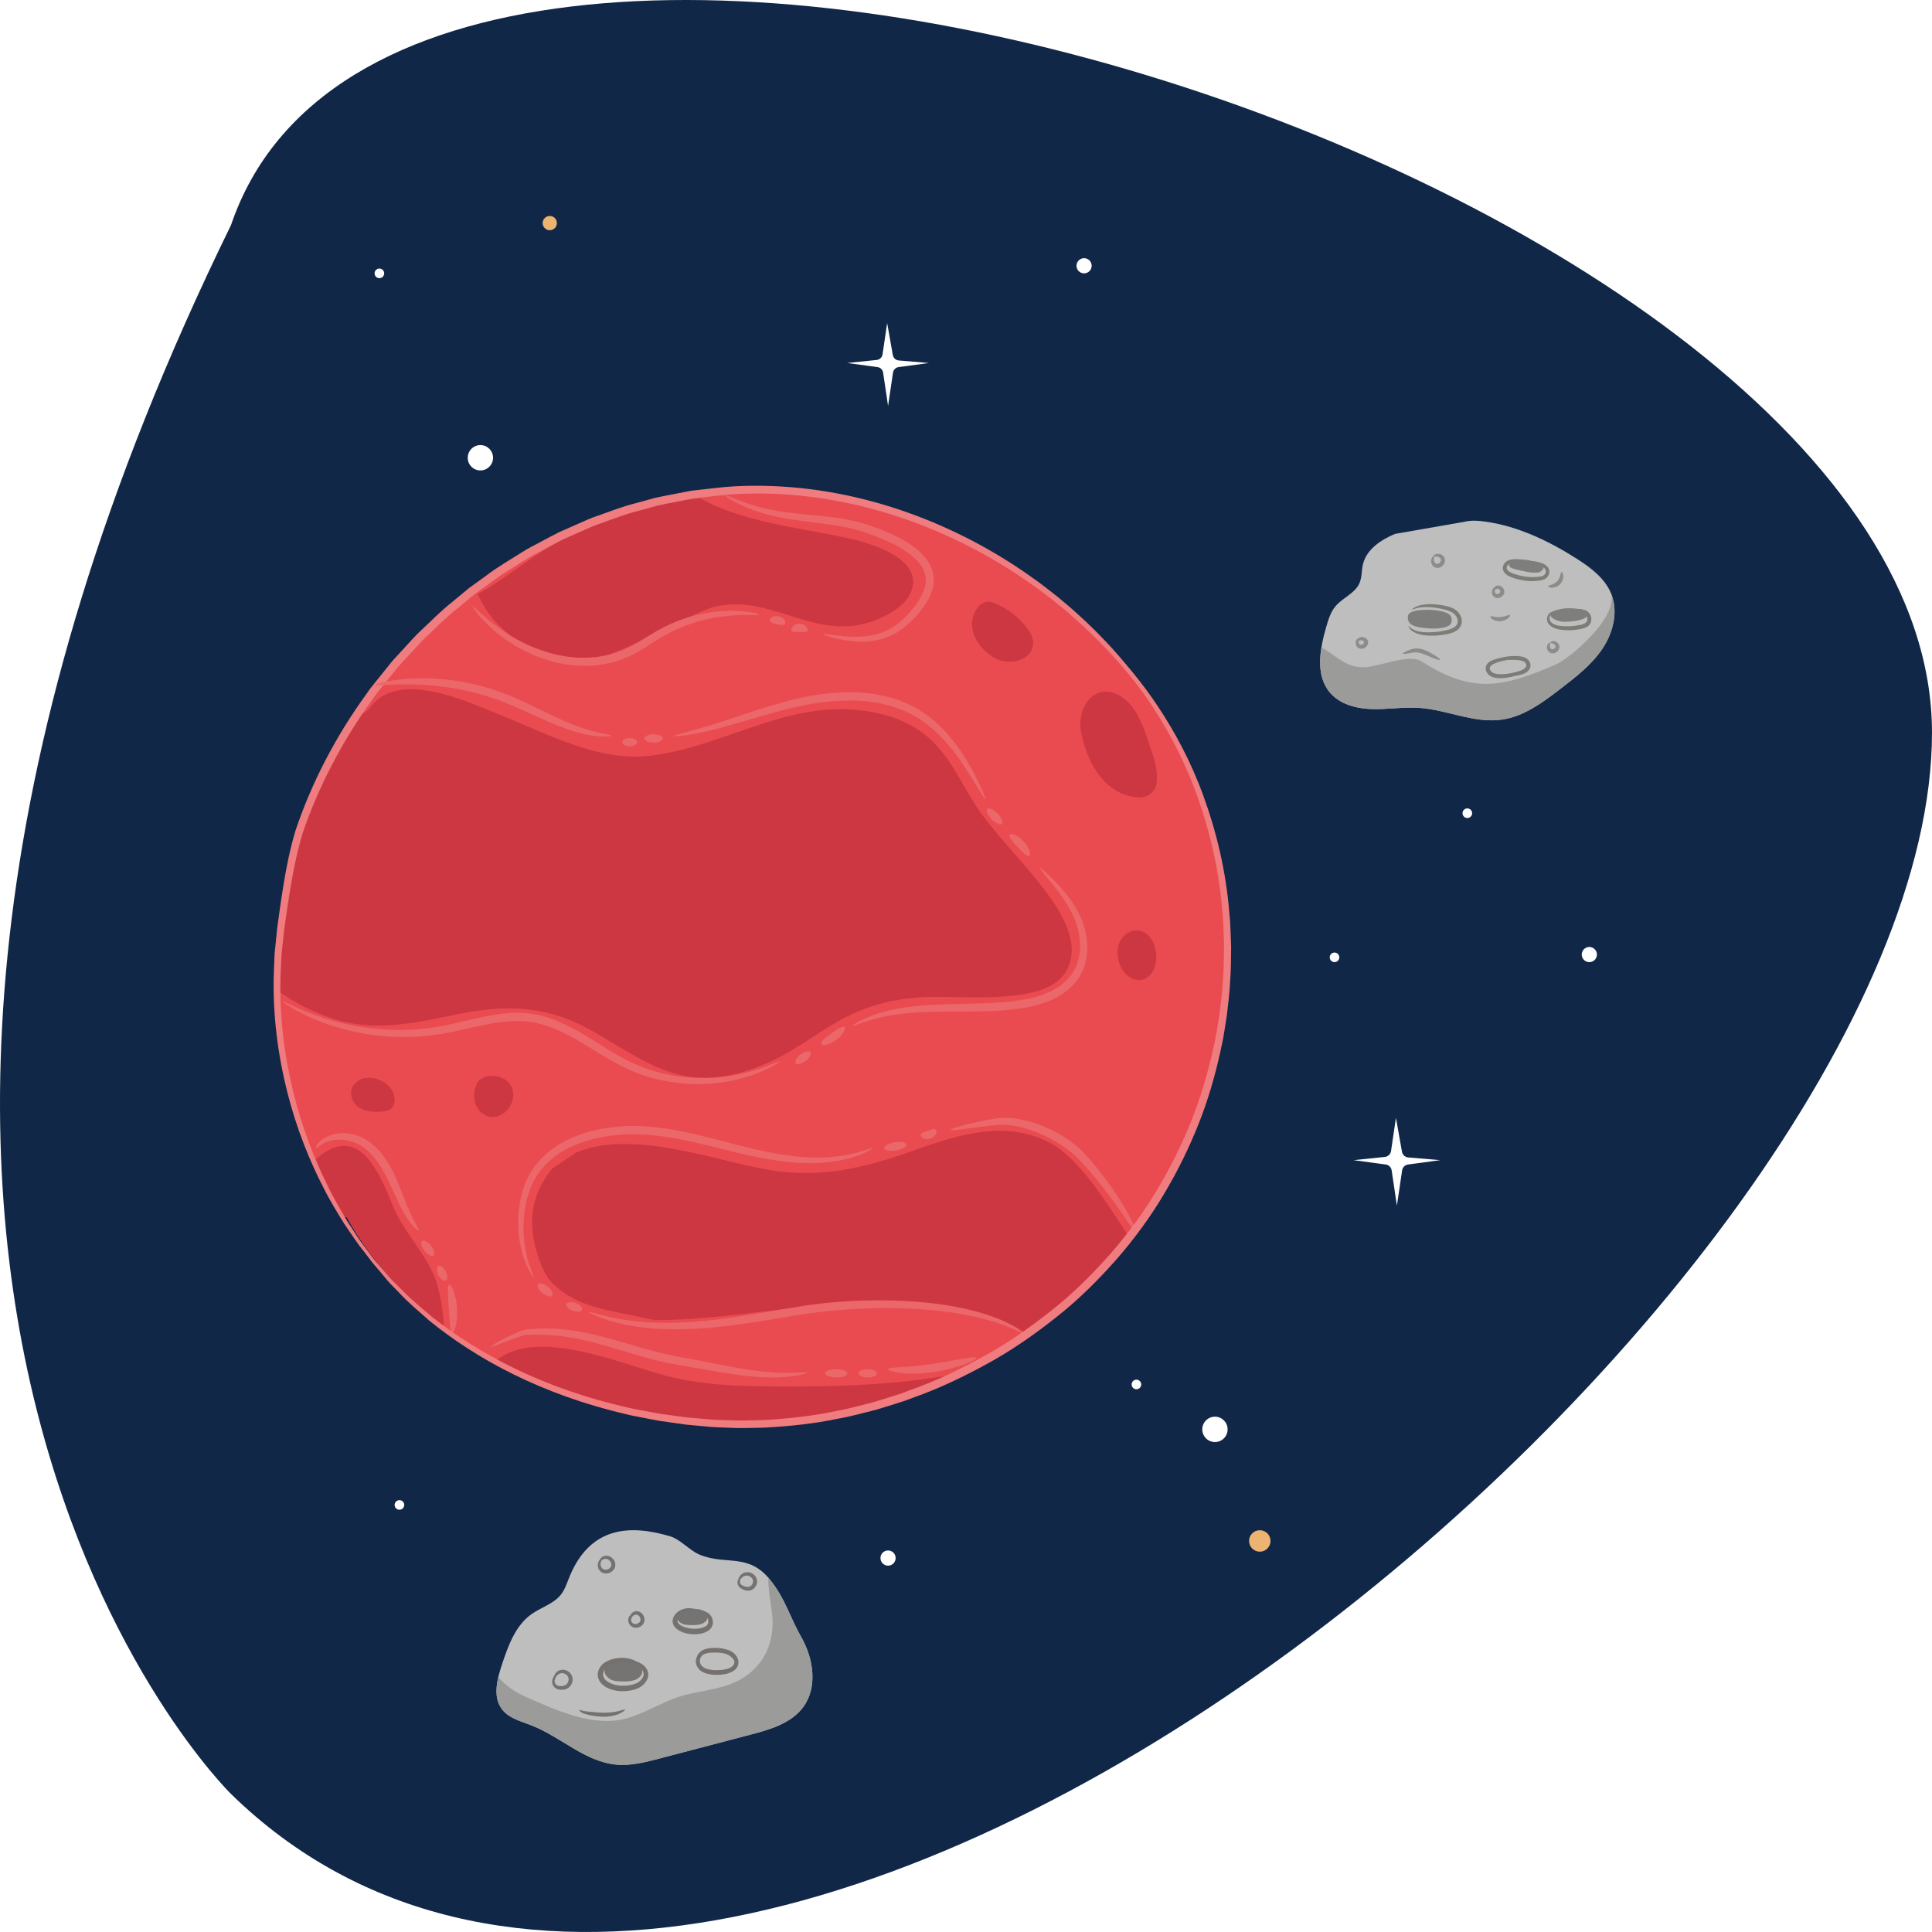 <?xml version="1.0" encoding="UTF-8" standalone="no"?>
<!DOCTYPE svg PUBLIC "-//W3C//DTD SVG 1.1//EN" "http://www.w3.org/Graphics/SVG/1.1/DTD/svg11.dtd">
<svg xmlns:xl="http://www.w3.org/1999/xlink" xmlns="http://www.w3.org/2000/svg" xmlns:dc="http://purl.org/dc/elements/1.1/" version="1.1" viewBox="843 1002 127.559 127.559" width="127.559" height="127.559">
  <defs/>
  <g id="Canvas_1" stroke="none" fill="none" stroke-dasharray="none" stroke-opacity="1" fill-opacity="1">
    <title>Canvas 1</title>
    <rect fill="white" x="843" y="1002" width="127.559" height="127.559"/>
    <g id="Canvas_1_Layer_1">
      <title>Layer 1</title>
      <g id="Group_836">
        <g id="Graphic_929">
          <path d="M 858.252 1016.861 C 823.936 1086.933 858.252 1120.446 858.252 1120.446 C 892.568 1153.959 970.559 1086.933 970.559 1050.374 C 970.559 1013.814 869.95 982.423 858.252 1016.861 Z" fill="#112748"/>
        </g>
        <g id="Graphic_928">
          <path d="M 924.052 1096.373 C 924.052 1096.835 923.678 1097.21 923.216 1097.21 C 922.754 1097.21 922.38 1096.835 922.38 1096.373 C 922.38 1095.911 922.754 1095.536 923.216 1095.536 C 923.678 1095.536 924.052 1095.911 924.052 1096.373 Z" fill="white"/>
        </g>
        <g id="Graphic_927">
          <path d="M 875.554 1032.224 C 875.554 1032.686 875.18 1033.06 874.718 1033.06 C 874.256 1033.06 873.882 1032.686 873.882 1032.224 C 873.882 1031.762 874.256 1031.387 874.718 1031.387 C 875.18 1031.387 875.554 1031.762 875.554 1032.224 Z" fill="white"/>
        </g>
        <g id="Graphic_926">
          <path d="M 902.134 1104.87 C 902.134 1105.146 901.91 1105.371 901.633 1105.371 C 901.357 1105.371 901.132 1105.146 901.132 1104.87 C 901.132 1104.593 901.357 1104.368 901.633 1104.368 C 901.91 1104.368 902.134 1104.593 902.134 1104.87 Z" fill="white"/>
        </g>
        <g id="Graphic_925">
          <path d="M 915.077 1019.547 C 915.077 1019.824 914.852 1020.048 914.575 1020.048 C 914.299 1020.048 914.075 1019.824 914.075 1019.547 C 914.075 1019.271 914.299 1019.046 914.575 1019.046 C 914.852 1019.046 915.077 1019.271 915.077 1019.547 Z" fill="white"/>
        </g>
        <g id="Graphic_924">
          <path d="M 879.769 1016.729 C 879.769 1016.989 879.558 1017.2 879.298 1017.2 C 879.038 1017.2 878.828 1016.989 878.828 1016.729 C 878.828 1016.469 879.038 1016.259 879.298 1016.259 C 879.558 1016.259 879.769 1016.469 879.769 1016.729 Z" fill="#edb471"/>
        </g>
        <g id="Graphic_923">
          <path d="M 926.886 1103.74 C 926.886 1104.131 926.569 1104.449 926.178 1104.449 C 925.786 1104.449 925.469 1104.131 925.469 1103.74 C 925.469 1103.349 925.786 1103.032 926.178 1103.032 C 926.569 1103.032 926.886 1103.349 926.886 1103.74 Z" fill="#edb471"/>
        </g>
        <g id="Graphic_922">
          <path d="M 869.689 1101.363 C 869.689 1101.538 869.548 1101.68 869.372 1101.68 C 869.197 1101.68 869.055 1101.538 869.055 1101.363 C 869.055 1101.188 869.197 1101.046 869.372 1101.046 C 869.548 1101.046 869.689 1101.188 869.689 1101.363 Z" fill="white"/>
        </g>
        <g id="Graphic_921">
          <path d="M 918.349 1093.408 C 918.349 1093.583 918.207 1093.725 918.032 1093.725 C 917.857 1093.725 917.715 1093.583 917.715 1093.408 C 917.715 1093.233 917.857 1093.091 918.032 1093.091 C 918.207 1093.091 918.349 1093.233 918.349 1093.408 Z" fill="white"/>
        </g>
        <g id="Graphic_920">
          <path d="M 931.428 1065.208 C 931.428 1065.383 931.286 1065.525 931.111 1065.525 C 930.936 1065.525 930.794 1065.383 930.794 1065.208 C 930.794 1065.033 930.936 1064.891 931.111 1064.891 C 931.286 1064.891 931.428 1065.033 931.428 1065.208 Z" fill="white"/>
        </g>
        <g id="Graphic_919">
          <path d="M 940.197 1055.692 C 940.197 1055.867 940.054 1056.009 939.88 1056.009 C 939.704 1056.009 939.562 1055.867 939.562 1055.692 C 939.562 1055.516 939.704 1055.374 939.88 1055.374 C 940.054 1055.374 940.197 1055.516 940.197 1055.692 Z" fill="white"/>
        </g>
        <g id="Graphic_918">
          <path d="M 868.366 1020.048 C 868.366 1020.223 868.224 1020.366 868.049 1020.366 C 867.874 1020.366 867.732 1020.223 867.732 1020.048 C 867.732 1019.874 867.874 1019.731 868.049 1019.731 C 868.224 1019.731 868.366 1019.874 868.366 1020.048 Z" fill="white"/>
        </g>
        <g id="Graphic_917">
          <path d="M 898.938 1025.967 L 900.888 1025.766 C 901.083 1025.745 901.24 1025.595 901.269 1025.4 L 901.574 1023.331 L 901.949 1025.445 C 901.983 1025.637 902.142 1025.782 902.337 1025.799 L 904.329 1025.967 L 902.327 1026.238 C 902.138 1026.264 901.988 1026.412 901.96 1026.602 L 901.634 1028.801 L 901.307 1026.602 C 901.279 1026.412 901.129 1026.264 900.939 1026.238 Z" fill="white"/>
        </g>
        <g id="Graphic_916">
          <path d="M 932.371 1078.598 L 934.438 1078.385 C 934.646 1078.363 934.812 1078.204 934.842 1077.997 L 935.166 1075.803 L 935.564 1078.045 C 935.6 1078.248 935.768 1078.402 935.974 1078.419 L 938.087 1078.598 L 935.965 1078.886 C 935.763 1078.913 935.605 1079.07 935.575 1079.271 L 935.229 1081.602 L 934.883 1079.271 C 934.853 1079.07 934.694 1078.913 934.493 1078.886 Z" fill="white"/>
        </g>
        <g id="Group_873">
          <g id="Graphic_915">
            <path d="M 923.941 1067.424 C 923.373 1074.04 920.625 1080.384 916.205 1085.287 C 909.777 1092.418 899.842 1096.461 890.276 1095.835 C 881.672 1095.272 873.937 1091.945 869.058 1086.706 C 867.811 1085.368 866.738 1083.893 865.871 1082.326 L 865.744 1082.399 C 862.287 1076.777 860.736 1069.876 861.622 1063.371 C 861.94 1061.048 862.335 1058.16 863.192 1055.918 C 865.391 1050.167 869.216 1045.083 874.26 1041.218 C 879.337 1037.326 885.184 1035.033 891.164 1034.589 C 898.846 1034.019 907.01 1036.868 913.318 1042.154 L 913.266 1042.222 C 914.382 1043.102 915.431 1044.062 916.386 1045.081 C 916.46 1045.154 916.53 1045.229 916.599 1045.307 C 917.579 1046.394 918.482 1047.547 919.282 1048.732 C 919.285 1048.736 919.289 1048.741 919.292 1048.746 L 919.435 1048.958 C 919.435 1048.961 919.438 1048.961 919.438 1048.961 C 922.907 1054.298 924.505 1060.853 923.941 1067.424 Z" fill="#e94b50"/>
          </g>
          <g id="Graphic_914">
            <path d="M 879.454 1079.155 C 878.678 1080.134 877.746 1081.717 878.292 1084.108 C 878.485 1084.955 878.872 1086.159 879.549 1086.798 C 881.192 1088.35 883.191 1088.486 885.313 1088.969 C 885.615 1089.038 885.919 1089.101 886.223 1089.162 C 891.024 1089.152 895.824 1088.034 900.631 1088.007 C 903.611 1087.99 907.972 1088.138 910.701 1090.09 C 912.719 1088.704 914.575 1087.095 916.205 1085.287 C 916.672 1084.77 917.115 1084.233 917.544 1083.684 C 916.222 1081.637 914.277 1078.444 912.262 1077.42 C 909.147 1075.836 905.874 1077.061 902.818 1078.135 C 899.852 1079.177 897.045 1079.772 893.916 1079.265 C 890.212 1078.665 884.865 1076.526 881.048 1078.09 Z" fill="#cd3742"/>
          </g>
          <g id="Graphic_913">
            <path d="M 871.887 1086.887 C 871.354 1084.948 869.638 1083.419 868.883 1081.494 C 867.802 1078.736 866.414 1076.224 863.782 1078.601 C 864.345 1079.915 864.999 1081.187 865.744 1082.399 L 865.871 1082.326 C 866.738 1083.893 867.811 1085.368 869.058 1086.706 C 870.034 1087.754 871.127 1088.724 872.316 1089.612 C 872.253 1088.691 872.131 1087.777 871.887 1086.887 Z" fill="#cd3742"/>
          </g>
          <g id="Graphic_912">
            <path d="M 895.62 1093.539 C 892.705 1093.544 889.778 1093.567 886.942 1092.826 C 884.014 1092.061 878.497 1089.615 875.783 1091.814 C 875.782 1091.816 875.781 1091.818 875.78 1091.819 C 879.967 1094.08 884.954 1095.486 890.276 1095.835 C 895.673 1096.188 901.185 1095.049 906.121 1092.714 C 902.668 1093.37 899.127 1093.533 895.62 1093.539 Z" fill="#cd3742"/>
          </g>
          <g id="Graphic_911">
            <path d="M 882.026 1045.472 C 883.707 1045.472 888.568 1042.443 890.177 1042.065 C 894.257 1041.112 897.17 1044.869 901.483 1042.637 C 902.146 1042.294 902.801 1041.841 903.109 1041.162 C 904.161 1038.851 900.292 1037.805 898.806 1037.492 C 895.81 1036.859 891.95 1036.443 889.211 1034.888 C 880.427 1035.892 877.556 1039.682 874.524 1041.218 C 875.249 1042.76 877.015 1045.472 882.026 1045.472 Z" fill="#cd3742"/>
          </g>
          <g id="Graphic_910">
            <path d="M 914.366 1050.248 C 914.578 1051.593 915.577 1054.525 918.216 1054.654 C 918.718 1054.679 919.257 1054.297 919.351 1053.804 C 919.483 1053.105 919.274 1052.29 919.042 1051.617 C 918.628 1050.411 918.191 1048.723 917.036 1047.995 C 915.38 1046.951 914.099 1048.566 914.366 1050.248 Z" fill="#cd3742"/>
          </g>
          <g id="Graphic_909">
            <path d="M 908.491 1041.764 C 908.142 1041.657 907.777 1041.812 907.559 1042.105 C 907.558 1042.107 907.557 1042.108 907.556 1042.11 C 906.617 1043.363 907.558 1044.926 908.845 1045.526 C 909.764 1045.955 911.306 1045.543 911.21 1044.344 C 911.141 1043.483 909.703 1042.138 908.491 1041.764 Z" fill="#cd3742"/>
          </g>
          <g id="Graphic_908">
            <path d="M 865.067 1069.286 C 867.867 1070.161 870.518 1069.512 873.304 1068.945 C 876.196 1068.357 878.866 1068.382 881.541 1069.77 C 883.461 1070.767 885.258 1072.144 887.326 1072.814 C 889.659 1073.569 892.02 1072.991 894.179 1071.941 C 895.829 1071.139 897.263 1069.965 898.894 1069.132 C 900.771 1068.174 902.773 1067.809 904.864 1067.815 C 906.5 1067.82 908.141 1067.924 909.772 1067.75 C 911.065 1067.612 912.834 1067.296 913.477 1065.972 C 914.32 1064.237 913.093 1062.288 912.098 1060.934 C 910.799 1059.167 909.222 1057.632 907.907 1055.877 C 906.723 1054.299 906.029 1052.4 904.619 1050.994 C 903.284 1049.664 901.52 1049.081 899.695 1048.884 C 894.766 1048.353 890.721 1051.315 885.97 1051.891 C 882.518 1052.31 879.211 1050.474 876.091 1049.228 C 873.91 1048.356 869.334 1046.154 867.46 1048.689 C 867.256 1048.965 866.995 1049.119 866.722 1049.178 C 865.289 1051.286 864.1 1053.544 863.192 1055.918 C 862.335 1058.161 861.94 1061.048 861.622 1063.371 C 861.439 1064.717 861.362 1066.081 861.382 1067.447 C 862.522 1068.232 863.741 1068.871 865.067 1069.286 Z" fill="#cd3742"/>
          </g>
          <g id="Graphic_907">
            <path d="M 917.119 1063.887 C 916.804 1064.278 916.666 1064.896 916.926 1065.661 C 917.137 1066.282 917.75 1066.813 918.383 1066.69 C 919.227 1066.525 919.505 1065.376 919.256 1064.536 C 918.865 1063.222 917.696 1063.172 917.119 1063.887 Z" fill="#cd3742"/>
          </g>
          <g id="Graphic_906">
            <path d="M 874.553 1073.421 C 875.173 1072.738 876.473 1072.985 876.811 1073.849 C 877.149 1074.713 876.374 1075.805 875.463 1075.746 C 874.553 1075.687 873.918 1074.504 874.553 1073.421 Z" fill="#cd3742"/>
          </g>
          <g id="Graphic_905">
            <path d="M 866.49 1073.506 C 866.016 1073.845 866.13 1074.66 866.58 1075.033 C 867.029 1075.406 867.66 1075.44 868.237 1075.387 C 868.427 1075.37 868.625 1075.342 868.78 1075.229 C 869.095 1075.002 869.112 1074.517 868.964 1074.154 C 868.542 1073.119 866.952 1072.872 866.49 1073.506 Z" fill="#cd3742"/>
          </g>
          <g id="Graphic_904">
            <path d="M 921.489 1052.536 C 921.48 1052.54 921.429 1052.458 921.338 1052.295 C 921.247 1052.132 921.116 1051.888 920.947 1051.567 C 920.768 1051.251 920.546 1050.86 920.277 1050.402 C 919.997 1049.952 919.68 1049.428 919.287 1048.862 C 918.511 1047.725 917.486 1046.382 916.151 1044.955 C 915.474 1044.251 914.738 1043.509 913.9 1042.784 C 913.491 1042.411 913.043 1042.059 912.593 1041.686 C 912.129 1041.331 911.658 1040.959 911.153 1040.61 C 909.155 1039.183 906.799 1037.845 904.12 1036.776 C 901.443 1035.71 898.43 1034.92 895.201 1034.668 C 893.588 1034.548 891.923 1034.538 890.242 1034.743 C 889.822 1034.791 889.399 1034.84 888.974 1034.89 C 888.76 1034.907 888.551 1034.953 888.34 1034.995 C 888.129 1035.036 887.917 1035.078 887.705 1035.12 C 887.282 1035.205 886.854 1035.281 886.429 1035.376 C 886.009 1035.492 885.586 1035.609 885.162 1035.727 C 884.305 1035.934 883.48 1036.268 882.635 1036.564 C 882.209 1036.702 881.802 1036.894 881.389 1037.077 C 880.977 1037.26 880.562 1037.443 880.147 1037.627 C 879.741 1037.832 879.341 1038.052 878.936 1038.265 C 878.535 1038.486 878.116 1038.679 877.732 1038.936 C 876.955 1039.432 876.145 1039.889 875.404 1040.461 C 875.026 1040.734 874.649 1041.007 874.273 1041.279 C 873.916 1041.576 873.56 1041.872 873.206 1042.167 C 872.478 1042.735 871.839 1043.395 871.174 1044.016 C 870.835 1044.32 870.541 1044.666 870.233 1044.996 C 869.927 1045.328 869.622 1045.659 869.319 1045.989 C 869.038 1046.337 868.758 1046.685 868.479 1047.031 L 868.062 1047.549 L 867.854 1047.807 L 867.664 1048.077 C 865.587 1050.919 864.006 1053.987 862.975 1057.034 C 862.513 1058.578 862.242 1060.142 862.01 1061.665 C 861.954 1062.047 861.899 1062.426 861.845 1062.802 C 861.818 1062.99 861.792 1063.178 861.766 1063.365 C 861.746 1063.551 861.726 1063.737 861.706 1063.922 C 861.666 1064.291 861.626 1064.658 861.587 1065.022 C 861.57 1065.388 861.553 1065.75 861.536 1066.11 C 861.408 1068.99 861.777 1071.678 862.354 1074.058 C 862.936 1076.442 863.755 1078.521 864.623 1080.266 C 865.043 1081.148 865.516 1081.924 865.937 1082.647 C 866.399 1083.343 866.8 1083.997 867.225 1084.538 C 867.43 1084.814 867.624 1085.075 867.806 1085.32 C 868.001 1085.554 868.184 1085.773 868.354 1085.977 C 868.523 1086.181 868.679 1086.369 868.822 1086.542 C 868.971 1086.709 869.112 1086.854 869.235 1086.988 C 869.482 1087.254 869.668 1087.459 869.792 1087.599 C 869.915 1087.739 869.975 1087.814 869.969 1087.821 C 869.962 1087.827 869.889 1087.766 869.753 1087.639 C 869.616 1087.512 869.416 1087.319 869.155 1087.065 C 869.026 1086.936 868.877 1086.796 868.721 1086.634 C 868.572 1086.466 868.408 1086.282 868.231 1086.083 C 868.054 1085.883 867.863 1085.668 867.66 1085.438 C 867.471 1085.196 867.269 1084.939 867.056 1084.666 C 866.614 1084.13 866.197 1083.481 865.717 1082.786 C 865.279 1082.065 864.788 1081.289 864.35 1080.404 C 863.447 1078.654 862.593 1076.56 861.979 1074.151 C 861.371 1071.746 860.974 1069.022 861.084 1066.094 C 861.098 1065.729 861.113 1065.36 861.128 1064.988 C 861.166 1064.618 861.204 1064.245 861.242 1063.868 C 861.261 1063.68 861.28 1063.491 861.3 1063.302 C 861.325 1063.114 861.35 1062.926 861.375 1062.737 C 861.428 1062.359 861.481 1061.978 861.535 1061.594 C 861.761 1060.061 862.026 1058.477 862.493 1056.89 C 863.539 1053.754 865.127 1050.659 867.233 1047.761 L 867.426 1047.486 L 867.636 1047.223 L 868.058 1046.696 C 868.341 1046.344 868.625 1045.991 868.91 1045.637 C 869.218 1045.301 869.527 1044.965 869.837 1044.627 C 870.149 1044.291 870.448 1043.94 870.792 1043.63 C 871.466 1042.999 872.115 1042.329 872.854 1041.75 C 873.214 1041.45 873.576 1041.15 873.938 1040.848 C 874.32 1040.572 874.703 1040.294 875.088 1040.016 C 875.841 1039.436 876.664 1038.97 877.455 1038.467 C 877.845 1038.206 878.271 1038.01 878.679 1037.786 C 879.091 1037.569 879.498 1037.346 879.911 1037.138 C 880.334 1036.951 880.755 1036.765 881.175 1036.579 C 881.595 1036.395 882.009 1036.2 882.443 1036.06 C 883.303 1035.76 884.143 1035.422 885.016 1035.213 C 885.448 1035.094 885.878 1034.976 886.306 1034.858 C 886.739 1034.763 887.175 1034.686 887.606 1034.6 C 887.822 1034.558 888.037 1034.517 888.252 1034.475 C 888.467 1034.434 888.68 1034.388 888.898 1034.37 C 889.331 1034.321 889.761 1034.272 890.189 1034.224 C 891.903 1034.022 893.601 1034.038 895.241 1034.167 C 898.526 1034.437 901.582 1035.257 904.288 1036.356 C 906.998 1037.458 909.372 1038.832 911.378 1040.296 C 911.885 1040.655 912.358 1041.036 912.823 1041.4 C 913.273 1041.782 913.723 1042.142 914.131 1042.525 C 914.969 1043.267 915.702 1044.027 916.375 1044.748 C 917.702 1046.208 918.711 1047.581 919.464 1048.744 C 919.847 1049.323 920.151 1049.859 920.418 1050.321 C 920.673 1050.789 920.88 1051.191 921.045 1051.516 C 921.199 1051.847 921.314 1052.1 921.389 1052.271 C 921.463 1052.442 921.497 1052.532 921.489 1052.536 Z" fill="#ef7c7f"/>
          </g>
          <g id="Graphic_903">
            <path d="M 900.645 1077.799 C 900.658 1077.824 900.292 1078.07 899.545 1078.331 C 898.802 1078.591 897.66 1078.826 896.245 1078.792 C 894.832 1078.772 893.165 1078.481 891.377 1078.033 C 889.586 1077.605 887.639 1077.041 885.557 1076.912 C 883.492 1076.79 881.458 1077.168 879.965 1078.125 C 879.591 1078.361 879.267 1078.644 878.976 1078.939 C 878.703 1079.25 878.449 1079.568 878.275 1079.918 C 878.082 1080.256 877.949 1080.615 877.848 1080.968 C 877.743 1081.321 877.676 1081.67 877.632 1082.006 C 877.455 1083.358 877.651 1084.474 877.857 1085.207 C 878.074 1085.942 878.286 1086.321 878.244 1086.344 C 878.222 1086.359 877.943 1086.014 877.655 1085.273 C 877.38 1084.537 877.113 1083.388 877.248 1081.962 C 877.282 1081.607 877.341 1081.236 877.442 1080.857 C 877.539 1080.477 877.671 1080.085 877.874 1079.707 C 878.058 1079.319 878.327 1078.962 878.623 1078.614 C 878.936 1078.283 879.287 1077.967 879.688 1077.704 C 880.487 1077.175 881.432 1076.804 882.436 1076.591 C 882.938 1076.482 883.457 1076.407 883.984 1076.373 C 884.512 1076.336 885.05 1076.332 885.59 1076.367 C 887.757 1076.502 889.724 1077.094 891.5 1077.545 C 893.273 1078.018 894.884 1078.337 896.259 1078.406 C 897.632 1078.487 898.741 1078.318 899.485 1078.128 C 900.23 1077.935 900.625 1077.756 900.645 1077.799 Z" fill="#ec676a"/>
          </g>
          <g id="Graphic_902">
            <path d="M 902.848 1077.564 C 902.874 1077.714 902.566 1077.889 902.162 1077.956 C 901.759 1078.023 901.411 1077.958 901.386 1077.809 C 901.361 1077.66 901.669 1077.485 902.072 1077.417 C 902.476 1077.35 902.823 1077.416 902.848 1077.564 Z" fill="#ec676a"/>
          </g>
          <g id="Graphic_901">
            <path d="M 904.768 1076.571 C 904.833 1076.606 904.864 1076.704 904.813 1076.834 C 904.764 1076.963 904.624 1077.107 904.428 1077.173 C 904.232 1077.239 904.033 1077.208 903.917 1077.135 C 903.798 1077.062 903.763 1076.964 903.794 1076.898 C 903.826 1076.829 903.904 1076.791 903.985 1076.755 C 904.067 1076.719 904.155 1076.687 904.254 1076.655 C 904.352 1076.621 904.443 1076.593 904.529 1076.572 C 904.615 1076.552 904.701 1076.535 904.768 1076.571 Z" fill="#ec676a"/>
          </g>
          <g id="Graphic_900">
            <path d="M 918.032 1083.44 C 917.96 1083.474 917.532 1082.718 916.711 1081.582 C 916.3 1081.015 915.798 1080.348 915.206 1079.64 C 914.91 1079.287 914.591 1078.922 914.247 1078.563 C 913.912 1078.212 913.52 1077.895 913.084 1077.609 C 912.214 1077.038 911.283 1076.639 910.412 1076.425 C 909.977 1076.318 909.555 1076.261 909.163 1076.26 C 909.066 1076.264 908.971 1076.268 908.877 1076.272 C 908.779 1076.281 908.683 1076.29 908.588 1076.299 C 908.399 1076.321 908.217 1076.342 908.043 1076.362 C 906.653 1076.541 905.788 1076.678 905.771 1076.601 C 905.756 1076.531 906.591 1076.26 907.982 1075.981 C 908.157 1075.947 908.34 1075.913 908.532 1075.882 C 908.629 1075.867 908.727 1075.852 908.828 1075.837 C 908.933 1075.827 909.041 1075.818 909.15 1075.807 C 909.588 1075.787 910.052 1075.834 910.524 1075.934 C 911.469 1076.138 912.456 1076.545 913.385 1077.153 C 913.848 1077.456 914.276 1077.807 914.635 1078.195 C 914.987 1078.573 915.305 1078.954 915.597 1079.323 C 916.179 1080.064 916.656 1080.764 917.032 1081.368 C 917.784 1082.577 918.097 1083.411 918.032 1083.44 Z" fill="#ec676a"/>
          </g>
          <g id="Graphic_899">
            <path d="M 879.446 1087.561 C 879.388 1087.611 879.294 1087.605 879.19 1087.573 C 879.085 1087.539 878.965 1087.481 878.832 1087.382 C 878.697 1087.284 878.582 1087.152 878.532 1087.033 C 878.48 1086.914 878.488 1086.815 878.545 1086.766 C 878.602 1086.717 878.696 1086.723 878.8 1086.755 C 878.905 1086.789 879.025 1086.847 879.158 1086.945 C 879.292 1087.043 879.407 1087.176 879.458 1087.295 C 879.51 1087.414 879.502 1087.513 879.446 1087.561 Z" fill="#ec676a"/>
          </g>
          <g id="Graphic_898">
            <path d="M 881.403 1088.529 C 881.346 1088.582 881.265 1088.594 881.176 1088.6 C 881.087 1088.603 880.973 1088.592 880.829 1088.545 C 880.685 1088.498 880.54 1088.413 880.458 1088.305 C 880.375 1088.198 880.373 1088.092 880.428 1088.042 C 880.484 1087.99 880.566 1087.978 880.654 1087.973 C 880.743 1087.969 880.857 1087.98 881.001 1088.027 C 881.145 1088.074 881.29 1088.159 881.372 1088.267 C 881.456 1088.374 881.457 1088.48 881.403 1088.529 Z" fill="#ec676a"/>
          </g>
          <g id="Graphic_897">
            <path d="M 910.701 1090.089 C 910.691 1090.105 910.591 1090.07 910.414 1089.988 C 910.234 1089.91 909.987 1089.767 909.639 1089.642 C 908.964 1089.351 907.944 1089.028 906.649 1088.792 C 905.356 1088.549 903.788 1088.396 902.045 1088.372 C 900.303 1088.343 898.381 1088.441 896.392 1088.716 C 894.406 1089.021 892.495 1089.386 890.74 1089.574 C 888.986 1089.779 887.381 1089.813 886.042 1089.707 C 884.703 1089.592 883.637 1089.341 882.93 1089.093 C 882.57 1088.988 882.308 1088.854 882.127 1088.779 C 881.947 1088.698 881.857 1088.647 881.864 1088.629 C 881.87 1088.611 881.974 1088.628 882.164 1088.676 C 882.356 1088.717 882.625 1088.816 882.988 1088.888 C 883.702 1089.07 884.755 1089.258 886.067 1089.322 C 887.381 1089.377 888.95 1089.304 890.68 1089.074 C 892.416 1088.861 894.297 1088.486 896.316 1088.175 C 898.34 1087.896 900.288 1087.812 902.057 1087.87 C 903.826 1087.921 905.416 1088.116 906.726 1088.413 C 908.037 1088.703 909.065 1089.092 909.728 1089.449 C 910.069 1089.607 910.306 1089.784 910.47 1089.894 C 910.632 1090.007 910.711 1090.074 910.701 1090.089 Z" fill="#ec676a"/>
          </g>
          <g id="Graphic_896">
            <path d="M 894.491 1072.074 C 894.5 1072.091 894.401 1072.161 894.203 1072.28 C 894.007 1072.405 893.701 1072.556 893.299 1072.738 C 892.891 1072.903 892.385 1073.099 891.774 1073.245 C 891.166 1073.399 890.457 1073.525 889.664 1073.562 C 888.089 1073.643 886.146 1073.412 884.241 1072.485 C 883.291 1072.028 882.38 1071.424 881.425 1070.856 C 880.473 1070.291 879.458 1069.75 878.34 1069.527 C 877.225 1069.298 876.086 1069.444 875.005 1069.662 C 873.919 1069.88 872.868 1070.173 871.826 1070.312 C 869.75 1070.613 867.843 1070.444 866.307 1070.099 C 864.766 1069.755 863.584 1069.249 862.805 1068.848 C 862.027 1068.438 861.637 1068.147 861.653 1068.122 C 861.676 1068.082 862.101 1068.311 862.895 1068.656 C 863.691 1068.993 864.871 1069.433 866.385 1069.721 C 867.894 1070.01 869.747 1070.133 871.751 1069.815 C 872.752 1069.668 873.788 1069.369 874.898 1069.138 C 875.453 1069.024 876.028 1068.925 876.624 1068.884 C 877.219 1068.846 877.837 1068.868 878.447 1068.992 C 879.671 1069.237 880.736 1069.818 881.7 1070.397 C 882.667 1070.982 883.558 1071.585 884.463 1072.034 C 886.267 1072.942 888.125 1073.207 889.65 1073.176 C 890.417 1073.165 891.108 1073.069 891.706 1072.947 C 892.308 1072.833 892.811 1072.672 893.222 1072.539 C 893.628 1072.392 893.944 1072.274 894.154 1072.182 C 894.366 1072.095 894.482 1072.058 894.491 1072.074 Z" fill="#ec676a"/>
          </g>
          <g id="Graphic_895">
            <path d="M 896.511 1071.469 C 896.602 1071.591 896.456 1071.852 896.187 1072.053 C 895.917 1072.255 895.626 1072.321 895.535 1072.199 C 895.445 1072.079 895.591 1071.818 895.86 1071.616 C 896.129 1071.415 896.421 1071.349 896.511 1071.469 Z" fill="#ec676a"/>
          </g>
          <g id="Graphic_894">
            <path d="M 898.76 1069.816 C 898.872 1069.914 898.657 1070.338 898.202 1070.667 C 897.748 1070.999 897.279 1071.072 897.22 1070.935 C 897.159 1070.795 897.48 1070.52 897.881 1070.226 C 898.284 1069.935 898.646 1069.714 898.76 1069.816 Z" fill="#ec676a"/>
          </g>
          <g id="Graphic_893">
            <path d="M 911.642 1059.286 C 911.668 1059.261 911.926 1059.472 912.359 1059.89 C 912.784 1060.312 913.412 1060.932 913.988 1061.871 C 914.27 1062.34 914.534 1062.901 914.674 1063.544 C 914.815 1064.184 914.851 1064.914 914.641 1065.648 C 914.438 1066.384 913.934 1067.077 913.262 1067.545 C 912.591 1068.021 911.793 1068.306 910.974 1068.482 C 909.322 1068.8 907.754 1068.777 906.341 1068.788 C 904.929 1068.786 903.667 1068.809 902.618 1068.928 C 901.567 1069.039 900.738 1069.255 900.179 1069.445 C 899.893 1069.525 899.685 1069.624 899.533 1069.67 C 899.384 1069.72 899.301 1069.739 899.292 1069.723 C 899.283 1069.706 899.35 1069.654 899.485 1069.571 C 899.623 1069.492 899.821 1069.36 900.102 1069.247 C 900.65 1068.99 901.494 1068.709 902.565 1068.546 C 903.635 1068.374 904.923 1068.311 906.335 1068.285 C 907.743 1068.248 909.304 1068.248 910.86 1067.948 C 911.631 1067.783 912.363 1067.519 912.954 1067.108 C 913.547 1066.7 913.971 1066.13 914.159 1065.504 C 914.352 1064.877 914.341 1064.224 914.23 1063.636 C 914.121 1063.044 913.9 1062.521 913.653 1062.063 C 913.15 1061.149 912.576 1060.496 912.202 1060.034 C 911.821 1059.575 911.614 1059.313 911.642 1059.286 Z" fill="#ec676a"/>
          </g>
          <g id="Graphic_892">
            <path d="M 909.659 1057.109 C 909.743 1056.991 910.187 1057.134 910.583 1057.556 C 910.969 1057.984 911.082 1058.43 910.96 1058.508 C 910.83 1058.593 910.51 1058.286 910.182 1057.926 C 909.851 1057.57 909.567 1057.235 909.659 1057.109 Z" fill="#ec676a"/>
          </g>
          <g id="Graphic_891">
            <path d="M 908.184 1055.411 C 908.292 1055.305 908.596 1055.44 908.862 1055.711 C 909.129 1055.982 909.258 1056.288 909.15 1056.394 C 909.043 1056.499 908.74 1056.365 908.473 1056.094 C 908.206 1055.822 908.077 1055.516 908.184 1055.411 Z" fill="#ec676a"/>
          </g>
          <g id="Graphic_890">
            <path d="M 883.354 1050.572 C 883.353 1050.604 883.124 1050.642 882.706 1050.624 C 882.289 1050.61 881.684 1050.523 880.97 1050.308 C 880.253 1050.097 879.432 1049.762 878.548 1049.358 C 877.662 1048.959 876.711 1048.496 875.673 1048.14 C 874.636 1047.778 873.611 1047.544 872.668 1047.395 C 871.725 1047.253 870.864 1047.198 870.139 1047.189 C 868.689 1047.173 867.789 1047.302 867.775 1047.216 C 867.762 1047.154 868.647 1046.887 870.131 1046.803 C 870.872 1046.763 871.761 1046.778 872.738 1046.897 C 873.713 1047.023 874.778 1047.249 875.852 1047.624 C 876.931 1047.995 877.894 1048.482 878.763 1048.903 C 879.631 1049.33 880.414 1049.692 881.091 1049.942 C 882.444 1050.455 883.359 1050.477 883.354 1050.572 Z" fill="#ec676a"/>
          </g>
          <g id="Graphic_889">
            <path d="M 885.058 1050.999 C 885.058 1051.15 884.839 1051.272 884.57 1051.272 C 884.301 1051.272 884.083 1051.15 884.083 1050.999 C 884.083 1050.848 884.301 1050.726 884.57 1050.726 C 884.839 1050.726 885.058 1050.848 885.058 1050.999 Z" fill="#ec676a"/>
          </g>
          <g id="Graphic_888">
            <path d="M 886.764 1050.755 C 886.764 1050.906 886.49 1051.028 886.154 1051.028 C 885.818 1051.028 885.545 1050.906 885.545 1050.755 C 885.545 1050.605 885.818 1050.482 886.154 1050.482 C 886.49 1050.482 886.764 1050.605 886.764 1050.755 Z" fill="#ec676a"/>
          </g>
          <g id="Graphic_887">
            <path d="M 908.052 1054.749 C 908.018 1054.766 907.836 1054.483 907.524 1053.966 C 907.206 1053.453 906.769 1052.696 906.132 1051.839 C 905.497 1050.989 904.649 1050.019 903.456 1049.317 C 902.266 1048.615 900.74 1048.253 899.131 1048.25 C 897.515 1048.246 895.986 1048.546 894.617 1048.908 C 893.246 1049.27 892.018 1049.662 890.972 1049.946 C 888.881 1050.54 887.526 1050.656 887.519 1050.586 C 887.507 1050.506 888.817 1050.259 890.861 1049.576 C 891.887 1049.247 893.1 1048.817 894.485 1048.422 C 895.866 1048.029 897.446 1047.7 899.134 1047.704 C 900.816 1047.706 902.45 1048.104 903.714 1048.885 C 904.982 1049.666 905.835 1050.715 906.447 1051.615 C 907.06 1052.526 907.449 1053.318 907.711 1053.866 C 907.967 1054.417 908.085 1054.732 908.052 1054.749 Z" fill="#ec676a"/>
          </g>
          <g id="Graphic_886">
            <path d="M 893.122 1042.577 C 893.114 1042.676 891.951 1042.468 890.135 1042.79 C 889.234 1042.952 888.176 1043.265 887.111 1043.831 C 886.578 1044.107 886.051 1044.47 885.469 1044.827 C 884.893 1045.187 884.228 1045.516 883.512 1045.706 L 883.245 1045.782 C 883.155 1045.805 883.064 1045.816 882.975 1045.834 C 882.794 1045.863 882.616 1045.902 882.437 1045.921 C 882.078 1045.949 881.724 1045.981 881.376 1045.959 C 881.027 1045.964 880.69 1045.904 880.359 1045.87 C 880.194 1045.841 880.034 1045.805 879.874 1045.773 C 879.714 1045.743 879.557 1045.707 879.406 1045.659 C 878.182 1045.317 877.165 1044.774 876.388 1044.228 C 875.609 1043.68 875.062 1043.134 874.711 1042.74 C 874.371 1042.334 874.211 1042.09 874.238 1042.068 C 874.311 1041.999 875.045 1042.919 876.601 1043.906 C 877.377 1044.392 878.369 1044.875 879.534 1045.172 C 879.678 1045.216 879.827 1045.246 879.978 1045.271 C 880.129 1045.298 880.281 1045.33 880.436 1045.354 C 880.747 1045.38 881.064 1045.434 881.389 1045.425 C 881.713 1045.442 882.041 1045.408 882.374 1045.382 C 882.539 1045.364 882.703 1045.325 882.87 1045.298 C 882.953 1045.282 883.037 1045.272 883.12 1045.251 L 883.365 1045.18 C 884.697 1044.849 885.735 1043.947 886.881 1043.384 C 888.014 1042.813 889.133 1042.527 890.076 1042.408 C 891.022 1042.288 891.796 1042.322 892.32 1042.388 C 892.846 1042.457 893.127 1042.544 893.122 1042.577 Z" fill="#ec676a"/>
          </g>
          <g id="Graphic_885">
            <path d="M 894.811 1043.195 C 894.699 1043.3 894.493 1043.265 894.29 1043.224 C 894.09 1043.172 893.889 1043.112 893.835 1042.969 C 893.813 1042.898 893.854 1042.811 893.961 1042.747 C 894.065 1042.683 894.236 1042.651 894.413 1042.692 C 894.59 1042.733 894.729 1042.837 894.795 1042.94 C 894.863 1043.045 894.861 1043.141 894.811 1043.195 Z" fill="#ec676a"/>
          </g>
          <g id="Graphic_884">
            <path d="M 896.258 1043.694 C 896.192 1043.733 896.106 1043.723 896.029 1043.725 C 895.964 1043.725 895.877 1043.726 895.781 1043.726 C 895.685 1043.726 895.598 1043.726 895.534 1043.726 C 895.456 1043.724 895.371 1043.734 895.304 1043.695 C 895.242 1043.66 895.214 1043.553 895.294 1043.423 C 895.37 1043.295 895.562 1043.179 895.781 1043.18 C 896 1043.178 896.191 1043.294 896.268 1043.423 C 896.348 1043.552 896.321 1043.659 896.258 1043.694 Z" fill="#ec676a"/>
          </g>
          <g id="Graphic_883">
            <path d="M 890.871 1034.698 C 890.881 1034.681 890.966 1034.704 891.118 1034.763 C 891.272 1034.817 891.484 1034.927 891.774 1035.027 C 892.342 1035.255 893.183 1035.534 894.258 1035.717 C 895.331 1035.92 896.635 1035.981 898.1 1036.169 C 898.832 1036.268 899.605 1036.417 900.379 1036.68 C 901.138 1036.941 901.922 1037.241 902.678 1037.675 C 903.055 1037.894 903.415 1038.142 903.736 1038.44 C 904.054 1038.738 904.34 1039.093 904.502 1039.514 C 904.54 1039.619 904.568 1039.729 904.6 1039.835 C 904.626 1039.943 904.632 1040.056 904.648 1040.165 C 904.665 1040.274 904.648 1040.39 904.647 1040.501 C 904.627 1040.608 904.618 1040.719 904.588 1040.82 C 904.482 1041.232 904.295 1041.588 904.087 1041.91 C 903.666 1042.55 903.161 1043.065 902.626 1043.478 C 902.092 1043.896 901.478 1044.153 900.916 1044.262 C 900.351 1044.377 899.832 1044.378 899.386 1044.343 C 898.94 1044.308 898.563 1044.239 898.258 1044.172 C 897.65 1044.033 897.329 1043.909 897.337 1043.875 C 897.346 1043.836 897.685 1043.889 898.294 1043.963 C 898.598 1043.997 898.97 1044.033 899.4 1044.038 C 899.829 1044.044 900.318 1044.014 900.831 1043.885 C 901.345 1043.759 901.869 1043.517 902.347 1043.122 C 902.828 1042.728 903.293 1042.226 903.663 1041.64 C 903.845 1041.347 904.001 1041.028 904.081 1040.698 C 904.105 1040.615 904.108 1040.533 904.124 1040.45 C 904.121 1040.369 904.136 1040.29 904.12 1040.206 C 904.106 1040.123 904.103 1040.038 904.082 1039.956 C 904.055 1039.875 904.034 1039.793 904.005 1039.711 C 903.742 1039.061 903.098 1038.553 902.405 1038.148 C 901.701 1037.742 900.943 1037.447 900.205 1037.185 C 899.476 1036.93 898.74 1036.777 898.028 1036.667 C 896.602 1036.456 895.274 1036.353 894.183 1036.096 C 893.088 1035.858 892.238 1035.513 891.687 1035.221 C 891.405 1035.089 891.205 1034.946 891.066 1034.86 C 890.929 1034.769 890.862 1034.714 890.871 1034.698 Z" fill="#ec676a"/>
          </g>
          <g id="Graphic_882">
            <path d="M 870.653 1083.259 C 870.604 1083.309 870.13 1082.909 869.656 1082.064 C 869.417 1081.646 869.179 1081.128 868.924 1080.562 C 868.669 1079.998 868.384 1079.39 867.998 1078.82 C 867.614 1078.256 867.143 1077.792 866.639 1077.535 C 866.134 1077.279 865.596 1077.208 865.166 1077.254 C 864.732 1077.299 864.402 1077.45 864.195 1077.588 C 863.987 1077.726 863.884 1077.833 863.847 1077.806 C 863.832 1077.795 863.841 1077.756 863.873 1077.689 C 863.902 1077.62 863.964 1077.533 864.058 1077.426 C 864.245 1077.217 864.605 1076.978 865.106 1076.873 C 865.603 1076.767 866.234 1076.802 866.857 1077.082 C 867.482 1077.367 868.025 1077.892 868.449 1078.512 C 868.871 1079.135 869.154 1079.783 869.387 1080.364 C 869.619 1080.947 869.814 1081.466 870.001 1081.89 C 870.367 1082.741 870.714 1083.205 870.653 1083.259 Z" fill="#ec676a"/>
          </g>
          <g id="Graphic_881">
            <path d="M 871.626 1084.897 C 871.507 1084.991 871.242 1084.852 871.033 1084.589 C 870.824 1084.326 870.75 1084.036 870.869 1083.942 C 870.986 1083.849 871.252 1083.987 871.461 1084.25 C 871.67 1084.513 871.743 1084.803 871.626 1084.897 Z" fill="#ec676a"/>
          </g>
          <g id="Graphic_880">
            <path d="M 872.435 1086.554 C 872.3 1086.623 872.081 1086.461 871.944 1086.193 C 871.808 1085.925 871.805 1085.652 871.94 1085.583 C 872.074 1085.515 872.294 1085.677 872.43 1085.945 C 872.567 1086.213 872.569 1086.486 872.435 1086.554 Z" fill="#ec676a"/>
          </g>
          <g id="Graphic_879">
            <path d="M 872.655 1086.817 C 872.796 1086.774 873.121 1087.461 873.176 1088.377 C 873.236 1089.293 873 1090.015 872.854 1089.989 C 872.702 1089.967 872.688 1089.261 872.631 1088.411 C 872.581 1087.561 872.507 1086.859 872.655 1086.817 Z" fill="#ec676a"/>
          </g>
          <g id="Graphic_878">
            <path d="M 896.28 1092.637 C 896.283 1092.656 896.212 1092.684 896.073 1092.723 C 895.934 1092.762 895.726 1092.809 895.455 1092.847 C 894.914 1092.928 894.118 1092.983 893.14 1092.92 C 892.162 1092.861 891.012 1092.682 889.754 1092.458 C 889.124 1092.35 888.462 1092.237 887.777 1092.12 C 887.083 1091.999 886.372 1091.833 885.656 1091.636 C 884.222 1091.243 882.897 1090.789 881.668 1090.507 C 881.053 1090.364 880.464 1090.266 879.909 1090.199 C 879.631 1090.172 879.362 1090.149 879.103 1090.134 C 878.844 1090.129 878.594 1090.11 878.356 1090.117 C 878.237 1090.119 878.121 1090.121 878.007 1090.123 C 877.951 1090.124 877.895 1090.125 877.839 1090.126 L 877.757 1090.128 L 877.703 1090.136 C 877.514 1090.18 877.315 1090.249 877.137 1090.31 C 876.779 1090.436 876.47 1090.552 876.218 1090.649 C 875.711 1090.839 875.448 1090.959 875.428 1090.936 C 875.4 1090.9 875.648 1090.705 876.13 1090.455 C 876.371 1090.328 876.67 1090.181 877.026 1090.025 C 877.207 1089.949 877.391 1089.867 877.622 1089.798 C 877.654 1089.789 877.694 1089.783 877.73 1089.776 L 877.815 1089.77 C 877.871 1089.765 877.929 1089.761 877.987 1089.757 C 878.104 1089.748 878.223 1089.739 878.345 1089.731 C 878.59 1089.712 878.848 1089.719 879.116 1089.713 C 879.384 1089.716 879.663 1089.731 879.952 1089.748 C 880.528 1089.797 881.141 1089.882 881.775 1090.015 C 883.046 1090.279 884.389 1090.723 885.799 1091.109 C 886.505 1091.303 887.198 1091.469 887.873 1091.594 C 888.547 1091.72 889.223 1091.836 889.846 1091.964 C 891.1 1092.215 892.222 1092.429 893.174 1092.535 C 895.078 1092.758 896.267 1092.545 896.28 1092.637 Z" fill="#ec676a"/>
          </g>
          <g id="Graphic_877">
            <path d="M 898.949 1092.672 C 898.949 1092.824 898.621 1092.946 898.218 1092.946 C 897.814 1092.946 897.487 1092.824 897.487 1092.672 C 897.487 1092.522 897.814 1092.4 898.218 1092.4 C 898.621 1092.4 898.949 1092.522 898.949 1092.672 Z" fill="#ec676a"/>
          </g>
          <g id="Graphic_876">
            <path d="M 900.899 1092.672 C 900.899 1092.824 900.625 1092.946 900.289 1092.946 C 899.953 1092.946 899.68 1092.824 899.68 1092.672 C 899.68 1092.522 899.953 1092.4 900.289 1092.4 C 900.625 1092.4 900.899 1092.522 900.899 1092.672 Z" fill="#ec676a"/>
          </g>
          <g id="Graphic_875">
            <path d="M 907.466 1091.655 C 907.509 1091.787 906.274 1092.339 904.624 1092.593 C 903.8 1092.716 903.037 1092.719 902.493 1092.651 C 901.947 1092.586 901.624 1092.468 901.633 1092.397 C 901.643 1092.319 901.977 1092.299 902.504 1092.265 C 903.03 1092.233 903.75 1092.171 904.544 1092.053 C 906.128 1091.81 907.42 1091.5 907.466 1091.655 Z" fill="#ec676a"/>
          </g>
          <g id="Graphic_874">
            <path d="M 913.202 1042.066 C 913.208 1042.058 913.286 1042.111 913.432 1042.221 C 913.578 1042.331 913.793 1042.498 914.074 1042.72 C 914.213 1042.833 914.374 1042.953 914.54 1043.098 C 914.705 1043.245 914.884 1043.407 915.078 1043.582 C 915.272 1043.758 915.485 1043.943 915.703 1044.151 C 915.914 1044.366 916.14 1044.595 916.378 1044.837 C 917.318 1045.817 918.423 1047.076 919.487 1048.695 C 920.554 1050.308 921.622 1052.256 922.455 1054.55 C 923.29 1056.839 923.944 1059.456 924.171 1062.319 C 924.248 1063.033 924.252 1063.763 924.284 1064.504 C 924.272 1065.245 924.283 1065.999 924.22 1066.761 C 924.189 1067.526 924.086 1068.295 923.998 1069.076 C 923.936 1069.465 923.874 1069.856 923.811 1070.249 C 923.753 1070.643 923.654 1071.033 923.576 1071.428 C 923.229 1073.003 922.772 1074.599 922.151 1076.171 C 921.529 1077.743 920.771 1079.298 919.87 1080.807 C 918.975 1082.319 917.918 1083.77 916.726 1085.137 C 915.524 1086.495 914.221 1087.806 912.754 1088.957 C 911.297 1090.113 909.783 1091.172 908.189 1092.037 C 906.603 1092.912 904.983 1093.682 903.328 1094.267 C 903.122 1094.343 902.917 1094.42 902.712 1094.496 C 902.506 1094.566 902.297 1094.628 902.089 1094.694 C 901.674 1094.822 901.262 1094.956 900.849 1095.077 C 900.012 1095.281 899.192 1095.521 898.359 1095.662 C 896.706 1096.013 895.055 1096.173 893.445 1096.26 C 892.639 1096.275 891.842 1096.312 891.057 1096.262 C 890.664 1096.243 890.273 1096.243 889.888 1096.207 C 889.502 1096.171 889.119 1096.136 888.739 1096.101 C 888.55 1096.081 888.36 1096.069 888.172 1096.044 C 887.984 1096.017 887.798 1095.99 887.612 1095.963 C 887.24 1095.91 886.87 1095.857 886.504 1095.804 C 886.139 1095.742 885.78 1095.665 885.422 1095.597 C 885.066 1095.522 884.708 1095.469 884.362 1095.377 C 881.57 1094.731 879.05 1093.804 876.868 1092.724 C 874.683 1091.644 872.841 1090.411 871.339 1089.192 C 870.617 1088.548 869.922 1087.974 869.363 1087.361 C 869.218 1087.212 869.077 1087.067 868.939 1086.925 C 868.801 1086.783 868.663 1086.647 868.546 1086.498 C 868.304 1086.208 868.074 1085.932 867.856 1085.671 C 867.748 1085.54 867.642 1085.413 867.54 1085.29 C 867.441 1085.163 867.356 1085.033 867.268 1084.91 C 867.094 1084.664 866.932 1084.433 866.781 1084.219 C 866.636 1084.002 866.482 1083.814 866.378 1083.619 C 866.267 1083.428 866.167 1083.255 866.077 1083.1 C 865.899 1082.79 865.765 1082.553 865.677 1082.392 C 865.59 1082.231 865.55 1082.147 865.558 1082.142 C 865.566 1082.138 865.623 1082.213 865.726 1082.365 C 865.829 1082.516 865.978 1082.743 866.171 1083.042 C 866.266 1083.192 866.374 1083.359 866.492 1083.544 C 866.603 1083.734 866.763 1083.915 866.914 1084.126 C 867.07 1084.334 867.238 1084.557 867.417 1084.797 C 867.508 1084.916 867.596 1085.042 867.697 1085.166 C 867.801 1085.285 867.909 1085.409 868.02 1085.536 C 868.242 1085.789 868.476 1086.057 868.722 1086.339 C 868.84 1086.484 868.98 1086.616 869.119 1086.754 C 869.259 1086.892 869.401 1087.033 869.547 1087.177 C 870.111 1087.773 870.809 1088.33 871.532 1088.955 C 873.034 1090.138 874.868 1091.333 877.037 1092.377 C 879.203 1093.422 881.7 1094.316 884.461 1094.935 C 884.804 1095.024 885.158 1095.074 885.51 1095.146 C 885.864 1095.21 886.219 1095.284 886.58 1095.343 C 886.942 1095.393 887.307 1095.443 887.674 1095.494 C 887.858 1095.519 888.043 1095.545 888.228 1095.57 C 888.413 1095.594 888.601 1095.605 888.788 1095.623 C 889.163 1095.656 889.541 1095.689 889.922 1095.722 C 890.302 1095.756 890.687 1095.753 891.073 1095.77 C 891.846 1095.816 892.63 1095.776 893.423 1095.758 C 895.006 1095.665 896.63 1095.502 898.256 1095.151 C 899.076 1095.01 899.882 1094.771 900.706 1094.568 C 901.112 1094.448 901.517 1094.314 901.925 1094.188 C 902.129 1094.122 902.335 1094.062 902.538 1093.992 C 902.74 1093.916 902.941 1093.84 903.144 1093.764 C 904.772 1093.186 906.364 1092.426 907.923 1091.563 C 909.491 1090.71 910.979 1089.668 912.412 1088.532 C 913.853 1087.401 915.134 1086.113 916.315 1084.781 C 917.488 1083.439 918.529 1082.015 919.412 1080.531 C 920.3 1079.051 921.049 1077.524 921.665 1075.981 C 922.281 1074.436 922.736 1072.869 923.085 1071.321 C 923.163 1070.932 923.262 1070.549 923.321 1070.162 C 923.385 1069.775 923.448 1069.39 923.51 1069.009 C 923.601 1068.24 923.706 1067.483 923.741 1066.731 C 923.807 1065.981 923.801 1065.238 923.817 1064.508 C 923.79 1063.779 923.791 1063.059 923.719 1062.355 C 923.515 1059.533 922.893 1056.949 922.092 1054.682 C 921.293 1052.41 920.263 1050.473 919.231 1048.863 C 918.203 1047.245 917.133 1045.978 916.223 1044.983 C 915.993 1044.736 915.775 1044.503 915.571 1044.285 C 915.36 1044.072 915.154 1043.882 914.968 1043.701 C 914.78 1043.52 914.608 1043.353 914.449 1043.2 C 914.29 1043.049 914.135 1042.923 914.003 1042.804 C 913.735 1042.57 913.532 1042.389 913.397 1042.264 C 913.262 1042.14 913.196 1042.073 913.202 1042.066 Z" fill="#ef7c7f"/>
          </g>
        </g>
        <g id="Group_855">
          <g id="Graphic_872">
            <path d="M 935.107 1037.25 C 934.174 1037.639 933.222 1038.273 932.987 1039.256 C 932.888 1039.671 932.927 1040.121 932.754 1040.511 C 932.457 1041.184 931.65 1041.461 931.177 1042.024 C 930.859 1042.402 930.708 1042.889 930.571 1043.364 C 930.148 1044.817 929.825 1046.548 930.794 1047.71 C 931.456 1048.504 932.558 1048.788 933.591 1048.817 C 934.625 1048.846 935.658 1048.665 936.69 1048.735 C 938.535 1048.858 940.323 1049.773 942.154 1049.513 C 943.624 1049.303 944.874 1048.367 946.051 1047.461 C 947.062 1046.684 948.09 1045.888 948.8 1044.83 C 949.509 1043.771 949.856 1042.385 949.38 1041.204 C 948.97 1040.184 948.034 1039.483 947.107 1038.892 C 945.276 1037.724 943.269 1036.764 941.12 1036.446 C 940.637 1036.375 940.139 1036.337 939.665 1036.455 Z" fill="#bebebe"/>
          </g>
          <g id="Graphic_871">
            <path d="M 949.38 1041.204 C 949.358 1041.148 949.329 1041.096 949.304 1041.043 C 950.05 1042.608 946.649 1045.469 945.745 1045.862 C 942.304 1047.359 940.248 1047.857 936.869 1045.673 C 936.023 1045.126 934.045 1046.041 933.038 1046.056 C 931.826 1046.074 931.225 1045.281 930.246 1044.747 C 930.072 1045.82 930.121 1046.902 930.794 1047.71 C 931.457 1048.504 932.558 1048.788 933.591 1048.817 C 934.625 1048.846 935.658 1048.665 936.69 1048.734 C 938.535 1048.858 940.323 1049.773 942.154 1049.513 C 943.624 1049.303 944.874 1048.366 946.052 1047.461 C 947.061 1046.684 948.09 1045.888 948.799 1044.829 C 949.509 1043.771 949.856 1042.385 949.38 1041.204 Z" fill="#9b9b9a"/>
          </g>
          <g id="Graphic_870">
            <path d="M 943.737 1039.061 C 943.738 1039.043 943.844 1039.025 944.039 1039.03 C 944.233 1039.032 944.523 1039.073 944.852 1039.201 C 944.94 1039.234 945.03 1039.284 945.113 1039.357 C 945.193 1039.432 945.265 1039.537 945.288 1039.666 C 945.312 1039.795 945.279 1039.938 945.201 1040.049 C 945.123 1040.161 945.005 1040.243 944.875 1040.285 C 944.736 1040.326 944.632 1040.333 944.506 1040.349 C 944.384 1040.362 944.259 1040.369 944.131 1040.37 C 943.875 1040.37 943.61 1040.342 943.345 1040.281 C 943.082 1040.213 942.835 1040.152 942.591 1040.02 C 942.473 1039.955 942.352 1039.867 942.276 1039.724 C 942.197 1039.582 942.208 1039.398 942.282 1039.271 C 942.354 1039.141 942.463 1039.055 942.58 1039 C 942.702 1038.944 942.818 1038.935 942.922 1038.925 C 943.135 1038.909 943.327 1038.922 943.5 1038.941 C 944.193 1039.027 944.594 1039.179 944.587 1039.209 C 944.579 1039.253 944.159 1039.169 943.486 1039.134 C 943.318 1039.128 943.134 1039.127 942.946 1039.151 C 942.851 1039.164 942.756 1039.179 942.685 1039.217 C 942.609 1039.256 942.541 1039.318 942.505 1039.389 C 942.429 1039.532 942.517 1039.682 942.721 1039.785 C 942.912 1039.888 943.164 1039.952 943.407 1040.014 C 943.651 1040.071 943.895 1040.098 944.132 1040.101 C 944.251 1040.102 944.367 1040.098 944.481 1040.089 C 944.591 1040.079 944.719 1040.067 944.798 1040.045 C 944.974 1039.997 945.084 1039.842 945.063 1039.701 C 945.048 1039.557 944.913 1039.443 944.775 1039.379 C 944.474 1039.237 944.213 1039.17 944.027 1039.136 C 943.841 1039.1 943.736 1039.081 943.737 1039.061 Z" fill="#7d7d78"/>
          </g>
          <g id="Graphic_869">
            <path d="M 942.644 1039.371 C 942.711 1039.519 943.096 1039.602 943.32 1039.651 C 943.662 1039.727 944.144 1039.849 944.549 1039.8 C 944.752 1039.776 945.029 1039.494 944.87 1039.366 C 944.661 1039.198 944.198 1039.066 944.007 1039.01 C 943.89 1038.975 943.295 1038.919 942.848 1039.032 C 942.711 1039.067 942.605 1039.284 942.644 1039.371 Z" fill="#7e7e7d"/>
          </g>
          <g id="Graphic_868">
            <path d="M 936.237 1042.25 C 936.227 1042.238 936.299 1042.149 936.48 1042.061 C 936.66 1041.971 936.945 1041.904 937.297 1041.891 C 937.649 1041.878 938.066 1041.916 938.521 1042.02 C 938.749 1042.077 939 1042.163 939.212 1042.357 C 939.413 1042.546 939.571 1042.842 939.503 1043.171 C 939.468 1043.332 939.371 1043.471 939.257 1043.567 C 939.142 1043.665 939.015 1043.727 938.89 1043.774 C 938.637 1043.865 938.399 1043.899 938.169 1043.932 C 937.706 1043.989 937.29 1043.981 936.938 1043.928 C 936.586 1043.873 936.311 1043.74 936.163 1043.6 C 936.011 1043.463 935.98 1043.348 935.992 1043.342 C 936.011 1043.329 936.073 1043.418 936.228 1043.516 C 936.38 1043.616 936.632 1043.708 936.963 1043.735 C 937.291 1043.761 937.698 1043.749 938.133 1043.682 C 938.35 1043.645 938.585 1043.603 938.795 1043.523 C 939.005 1043.443 939.195 1043.307 939.235 1043.111 C 939.28 1042.918 939.178 1042.695 939.028 1042.552 C 938.875 1042.407 938.664 1042.321 938.457 1042.265 C 938.03 1042.153 937.631 1042.097 937.297 1042.085 C 936.963 1042.073 936.695 1042.108 936.518 1042.161 C 936.341 1042.211 936.25 1042.268 936.237 1042.25 Z" fill="#7d7d78"/>
          </g>
          <g id="Graphic_867">
            <path d="M 936.019 1042.534 C 935.938 1042.629 935.925 1042.771 935.976 1042.957 C 936.104 1043.42 936.88 1043.438 937.275 1043.484 C 937.753 1043.539 938.705 1043.482 938.811 1043.138 C 938.995 1042.538 938.467 1042.429 938.085 1042.339 C 937.689 1042.245 936.323 1042.176 936.019 1042.534 Z" fill="#7e7e7d"/>
          </g>
          <g id="Graphic_866">
            <path d="M 937.629 1038.767 C 937.616 1038.757 937.62 1038.715 937.669 1038.664 C 937.716 1038.614 937.813 1038.563 937.94 1038.561 C 938.063 1038.562 938.232 1038.607 938.341 1038.772 C 938.394 1038.853 938.419 1038.963 938.401 1039.066 C 938.383 1039.168 938.333 1039.262 938.263 1039.338 C 938.191 1039.412 938.099 1039.466 937.997 1039.488 C 937.895 1039.511 937.784 1039.491 937.7 1039.44 C 937.529 1039.332 937.485 1039.16 937.486 1039.037 C 937.49 1038.909 937.544 1038.811 937.598 1038.767 C 937.653 1038.72 937.695 1038.72 937.704 1038.733 C 937.727 1038.765 937.64 1038.86 937.679 1039.022 C 937.697 1039.1 937.75 1039.188 937.821 1039.218 C 937.889 1039.252 937.986 1039.228 938.064 1039.148 C 938.14 1039.066 938.16 1038.969 938.123 1038.899 C 938.09 1038.825 938.001 1038.774 937.923 1038.754 C 937.76 1038.713 937.659 1038.794 937.629 1038.767 Z" fill="#8d8c88"/>
          </g>
          <g id="Graphic_865">
            <path d="M 941.725 1040.798 C 941.744 1040.831 941.663 1040.915 941.694 1041.06 C 941.707 1041.13 941.753 1041.202 941.812 1041.217 C 941.866 1041.238 941.966 1041.207 942.021 1041.139 C 942.139 1041.024 941.934 1040.829 941.837 1040.876 C 941.711 1040.916 941.635 1041.043 941.6 1041.018 C 941.583 1041.01 941.58 1040.976 941.593 1040.918 C 941.612 1040.863 941.641 1040.772 941.754 1040.701 C 941.867 1040.623 942.07 1040.648 942.189 1040.768 C 942.25 1040.826 942.305 1040.901 942.322 1041.013 C 942.339 1041.122 942.298 1041.23 942.235 1041.31 C 942.107 1041.466 941.89 1041.533 941.712 1041.448 C 941.532 1041.359 941.49 1041.18 941.5 1041.066 C 941.509 1040.944 941.569 1040.858 941.622 1040.819 C 941.676 1040.781 941.716 1040.784 941.725 1040.798 Z" fill="#8d8c88"/>
          </g>
          <g id="Graphic_864">
            <path d="M 932.73 1044.149 C 932.75 1044.182 932.67 1044.265 932.699 1044.408 C 932.712 1044.476 932.755 1044.548 932.813 1044.566 C 932.865 1044.588 932.962 1044.564 933.019 1044.498 C 933.049 1044.466 933.06 1044.432 933.062 1044.403 C 933.066 1044.393 933.054 1044.364 933.026 1044.339 C 932.968 1044.285 932.886 1044.266 932.827 1044.276 C 932.703 1044.3 932.64 1044.426 932.603 1044.407 C 932.586 1044.402 932.578 1044.368 932.588 1044.308 C 932.601 1044.251 932.643 1044.156 932.759 1044.095 C 932.874 1044.038 933.04 1044.04 933.18 1044.139 C 933.247 1044.187 933.325 1044.27 933.331 1044.398 C 933.334 1044.503 933.292 1044.607 933.224 1044.68 C 933.093 1044.828 932.875 1044.883 932.702 1044.793 C 932.531 1044.697 932.495 1044.523 932.505 1044.41 C 932.515 1044.291 932.577 1044.206 932.628 1044.169 C 932.683 1044.132 932.721 1044.134 932.73 1044.149 Z" fill="#8d8c88"/>
          </g>
          <g id="Graphic_863">
            <path d="M 945.362 1044.447 C 945.382 1044.481 945.313 1044.556 945.332 1044.685 C 945.339 1044.746 945.372 1044.818 945.42 1044.847 C 945.465 1044.878 945.534 1044.877 945.606 1044.834 C 945.676 1044.788 945.707 1044.725 945.698 1044.672 C 945.692 1044.615 945.641 1044.555 945.589 1044.522 C 945.481 1044.45 945.384 1044.479 945.362 1044.447 C 945.352 1044.433 945.364 1044.398 945.415 1044.366 C 945.464 1044.334 945.556 1044.314 945.661 1044.342 C 945.762 1044.37 945.89 1044.447 945.943 1044.61 C 945.999 1044.777 945.903 1044.977 945.753 1045.066 C 945.608 1045.163 945.386 1045.164 945.259 1045.042 C 945.134 1044.924 945.12 1044.775 945.138 1044.672 C 945.158 1044.565 945.216 1044.491 945.266 1044.46 C 945.317 1044.428 945.353 1044.432 945.362 1044.447 Z" fill="#8d8c88"/>
          </g>
          <g id="Graphic_862">
            <path d="M 945.98 1042.236 C 945.98 1042.198 946.33 1042.164 946.895 1042.184 C 947.037 1042.19 947.192 1042.199 947.361 1042.221 C 947.447 1042.232 947.532 1042.244 947.635 1042.278 C 947.737 1042.315 947.83 1042.375 947.907 1042.461 C 948.062 1042.63 948.129 1042.908 948.008 1043.148 C 947.951 1043.269 947.838 1043.364 947.728 1043.416 C 947.616 1043.471 947.503 1043.499 947.396 1043.523 C 946.963 1043.62 946.536 1043.634 946.155 1043.591 C 945.966 1043.571 945.779 1043.536 945.611 1043.464 C 945.445 1043.395 945.296 1043.282 945.212 1043.139 C 945.118 1042.989 945.129 1042.82 945.168 1042.703 C 945.21 1042.582 945.281 1042.491 945.359 1042.443 C 945.437 1042.393 945.512 1042.386 945.557 1042.395 C 945.603 1042.405 945.622 1042.419 945.621 1042.427 C 945.619 1042.451 945.521 1042.431 945.425 1042.527 C 945.377 1042.572 945.335 1042.649 945.316 1042.743 C 945.299 1042.837 945.307 1042.947 945.375 1043.033 C 945.511 1043.228 945.823 1043.32 946.179 1043.34 C 946.536 1043.367 946.933 1043.346 947.336 1043.255 C 947.54 1043.213 947.711 1043.15 947.769 1043.026 C 947.837 1042.901 947.808 1042.733 947.716 1042.626 C 947.625 1042.512 947.489 1042.475 947.325 1042.445 C 947.168 1042.415 947.017 1042.395 946.879 1042.377 C 946.326 1042.308 945.98 1042.274 945.98 1042.236 Z" fill="#7d7d78"/>
          </g>
          <g id="Graphic_861">
            <path d="M 945.373 1042.5 C 945.256 1042.818 945.901 1043.047 946.24 1043.051 C 947.235 1043.062 947.967 1042.801 947.784 1042.489 C 947.782 1042.19 947.212 1042.221 946.769 1042.172 C 946.415 1042.134 945.447 1042.264 945.373 1042.5 Z" fill="#7e7e7d"/>
          </g>
          <g id="Graphic_860">
            <path d="M 943.789 1045.987 C 943.804 1045.986 943.822 1046.079 943.734 1046.206 C 943.649 1046.334 943.464 1046.451 943.234 1046.543 C 943.002 1046.637 942.716 1046.717 942.386 1046.759 C 942.221 1046.778 942.046 1046.787 941.859 1046.768 C 941.765 1046.759 941.669 1046.741 941.571 1046.711 C 941.476 1046.68 941.366 1046.628 941.285 1046.547 C 941.202 1046.469 941.137 1046.37 941.105 1046.254 C 941.072 1046.138 941.089 1046.001 941.147 1045.898 C 941.272 1045.688 941.465 1045.617 941.62 1045.558 C 941.934 1045.448 942.23 1045.399 942.478 1045.384 C 942.977 1045.357 943.275 1045.451 943.269 1045.483 C 943.265 1045.525 942.964 1045.503 942.499 1045.577 C 942.267 1045.615 941.995 1045.681 941.708 1045.794 C 941.572 1045.848 941.434 1045.926 941.384 1046.025 C 941.331 1046.119 941.367 1046.248 941.473 1046.348 C 941.569 1046.443 941.731 1046.481 941.889 1046.502 C 942.048 1046.521 942.209 1046.518 942.362 1046.507 C 942.668 1046.483 942.945 1046.425 943.17 1046.36 C 943.396 1046.295 943.564 1046.219 943.654 1046.136 C 943.746 1046.056 943.768 1045.982 943.789 1045.987 Z" fill="#7d7d78"/>
          </g>
          <g id="Graphic_859">
            <path d="M 941.403 1045.891 C 941.378 1045.874 941.579 1045.603 942.065 1045.446 C 942.303 1045.367 942.6 1045.318 942.928 1045.313 C 943.094 1045.313 943.259 1045.313 943.45 1045.344 C 943.635 1045.374 943.864 1045.47 943.983 1045.684 C 944.044 1045.787 944.069 1045.926 944.036 1046.046 C 944.005 1046.167 943.936 1046.262 943.856 1046.333 C 943.691 1046.477 943.504 1046.521 943.351 1046.562 C 943.035 1046.644 942.744 1046.683 942.499 1046.697 C 942.007 1046.723 941.708 1046.659 941.711 1046.625 C 941.712 1046.584 942.011 1046.578 942.478 1046.504 C 942.711 1046.467 942.986 1046.41 943.283 1046.319 C 943.432 1046.274 943.58 1046.225 943.675 1046.135 C 943.774 1046.04 943.809 1045.926 943.744 1045.819 C 943.615 1045.58 943.227 1045.581 942.927 1045.566 C 942.618 1045.557 942.342 1045.583 942.116 1045.633 C 941.661 1045.729 941.431 1045.926 941.403 1045.891 Z" fill="#7d7d78"/>
          </g>
          <g id="Graphic_858">
            <path d="M 942.692 1042.611 C 942.717 1042.637 942.685 1042.723 942.578 1042.816 C 942.473 1042.909 942.289 1042.998 942.072 1043.013 C 941.855 1043.028 941.66 1042.967 941.543 1042.889 C 941.424 1042.812 941.38 1042.731 941.401 1042.703 C 941.448 1042.641 941.713 1042.77 942.052 1042.74 C 942.393 1042.722 942.636 1042.557 942.692 1042.611 Z" fill="#8d8c88"/>
          </g>
          <g id="Graphic_857">
            <path d="M 946.095 1039.764 C 946.129 1039.754 946.194 1039.833 946.212 1039.992 C 946.231 1040.146 946.184 1040.382 946.009 1040.568 C 945.833 1040.753 945.6 1040.813 945.445 1040.803 C 945.286 1040.794 945.203 1040.733 945.211 1040.698 C 945.224 1040.626 945.567 1040.638 945.81 1040.379 C 946.055 1040.123 946.024 1039.78 946.095 1039.764 Z" fill="#8d8c88"/>
          </g>
          <g id="Graphic_856">
            <path d="M 938.084 1045.562 C 938.067 1045.596 937.92 1045.561 937.696 1045.477 C 937.471 1045.399 937.172 1045.24 936.854 1045.137 C 936.693 1045.087 936.542 1045.066 936.404 1045.075 C 936.263 1045.084 936.128 1045.116 936.01 1045.137 C 935.774 1045.179 935.623 1045.188 935.613 1045.151 C 935.602 1045.115 935.734 1045.041 935.956 1044.95 C 936.067 1044.907 936.203 1044.851 936.375 1044.824 C 936.55 1044.796 936.749 1044.817 936.934 1044.875 C 937.307 1044.998 937.577 1045.181 937.783 1045.303 C 937.985 1045.432 938.101 1045.528 938.084 1045.562 Z" fill="#8d8c88"/>
          </g>
        </g>
        <g id="Group_838">
          <g id="Graphic_854">
            <path d="M 892.216 1107.495 C 892.216 1107.67 892.074 1107.812 891.899 1107.812 C 891.724 1107.812 891.582 1107.67 891.582 1107.495 C 891.582 1107.32 891.724 1107.178 891.899 1107.178 C 892.074 1107.178 892.216 1107.32 892.216 1107.495 Z" fill="white"/>
          </g>
          <g id="Graphic_853">
            <path d="M 893.808 1114.359 C 893.808 1114.534 893.666 1114.676 893.491 1114.676 C 893.316 1114.676 893.174 1114.534 893.174 1114.359 C 893.174 1114.184 893.316 1114.042 893.491 1114.042 C 893.666 1114.042 893.808 1114.184 893.808 1114.359 Z" fill="white"/>
          </g>
          <g id="Graphic_852">
            <path d="M 883.54 1111.994 C 883.54 1112.169 883.398 1112.311 883.223 1112.311 C 883.047 1112.311 882.905 1112.169 882.905 1111.994 C 882.905 1111.819 883.047 1111.677 883.223 1111.677 C 883.398 1111.677 883.54 1111.819 883.54 1111.994 Z" fill="white"/>
          </g>
          <g id="Graphic_851">
            <path d="M 887.268 1103.441 C 884.664 1102.656 882.017 1102.745 880.633 1106.025 C 880.452 1106.452 880.323 1106.912 880.037 1107.278 C 879.554 1107.897 878.729 1108.12 878.089 1108.575 C 877.029 1109.329 876.559 1110.645 876.147 1111.878 C 875.818 1112.865 875.517 1114.045 876.154 1114.867 C 876.611 1115.457 877.401 1115.647 878.096 1115.919 C 880.022 1116.674 881.627 1118.319 883.687 1118.508 C 884.652 1118.597 885.614 1118.348 886.551 1118.102 C 888.555 1117.576 890.558 1117.051 892.561 1116.525 C 893.849 1116.187 895.239 1115.783 896.03 1114.711 C 896.992 1113.408 896.716 1111.53 895.919 1110.12 C 895.123 1108.712 894.869 1107.605 893.87 1106.335 C 892.41 1104.482 890.91 1105.384 889.158 1104.631 C 888.543 1104.367 887.907 1103.634 887.268 1103.441 Z" fill="#bebebe"/>
          </g>
          <g id="Graphic_850">
            <path d="M 882.662 1105.206 C 882.653 1105.219 882.587 1105.186 882.585 1105.075 C 882.581 1104.973 882.671 1104.821 882.838 1104.755 C 882.998 1104.679 883.263 1104.709 883.431 1104.881 C 883.518 1104.962 883.587 1105.074 883.617 1105.209 C 883.645 1105.343 883.617 1105.502 883.531 1105.622 C 883.358 1105.86 883.061 1105.94 882.822 1105.859 C 882.702 1105.816 882.605 1105.732 882.551 1105.638 C 882.496 1105.545 882.474 1105.448 882.47 1105.362 C 882.463 1105.187 882.531 1105.055 882.596 1104.988 C 882.662 1104.92 882.716 1104.909 882.725 1104.922 C 882.753 1104.949 882.603 1105.086 882.656 1105.341 C 882.679 1105.462 882.761 1105.593 882.896 1105.627 C 883.028 1105.666 883.222 1105.605 883.314 1105.471 C 883.409 1105.344 883.365 1105.166 883.259 1105.053 C 883.153 1104.936 883.015 1104.904 882.899 1104.932 C 882.779 1104.959 882.713 1105.031 882.687 1105.092 C 882.66 1105.15 882.678 1105.194 882.662 1105.206 Z" fill="#74716f"/>
          </g>
          <g id="Graphic_849">
            <path d="M 883.388 1111.707 C 882.949 1111.915 882.684 1112.399 883.195 1112.805 C 883.429 1112.992 883.751 1113.008 884.051 1113.016 C 884.521 1113.029 885.08 1112.998 885.331 1112.6 C 885.37 1112.536 885.4 1112.465 885.404 1112.392 C 885.432 1111.856 884.24 1111.621 883.878 1111.605 C 883.71 1111.597 883.539 1111.636 883.388 1111.707 Z" fill="#757473"/>
          </g>
          <g id="Graphic_848">
            <path d="M 888.07 1108.376 C 887.842 1108.704 887.489 1108.789 887.909 1109.123 C 888.102 1109.277 888.367 1109.29 888.613 1109.297 C 889 1109.307 889.46 1109.282 889.667 1108.954 C 889.699 1108.902 889.727 1108.844 889.726 1108.783 C 889.724 1108.586 889.726 1108.383 889.055 1108.248 C 888.92 1108.221 888.263 1108.099 888.07 1108.376 Z" fill="#757473"/>
          </g>
          <g id="Graphic_847">
            <path d="M 893.865 1106.33 C 893.813 1106.264 893.768 1106.208 893.726 1106.156 C 893.707 1106.967 893.894 1107.789 893.981 1108.588 C 894.211 1110.699 893.173 1112.482 891.166 1113.214 C 890.105 1113.601 888.963 1113.674 887.888 1114.011 C 886.678 1114.39 885.591 1115.116 884.365 1115.454 C 882.162 1116.061 879.763 1114.927 877.767 1114.059 C 876.997 1113.724 876.342 1113.264 875.903 1112.719 C 875.724 1113.483 875.691 1114.269 876.154 1114.867 C 876.611 1115.457 877.4 1115.647 878.096 1115.919 C 880.022 1116.674 881.627 1118.318 883.687 1118.508 C 884.652 1118.596 885.614 1118.348 886.551 1118.102 C 888.555 1117.576 890.558 1117.051 892.561 1116.525 C 893.849 1116.187 895.239 1115.783 896.03 1114.711 C 896.992 1113.409 896.716 1111.53 895.919 1110.12 C 895.122 1108.709 894.868 1107.602 893.865 1106.33 Z" fill="#9b9b9a"/>
          </g>
          <g id="Graphic_846">
            <path d="M 883.991 1111.677 C 883.986 1111.658 884.113 1111.599 884.36 1111.586 C 884.603 1111.579 884.977 1111.613 885.369 1111.864 C 885.418 1111.896 885.467 1111.93 885.512 1111.976 C 885.559 1112.016 885.604 1112.063 885.643 1112.119 C 885.729 1112.224 885.787 1112.369 885.801 1112.526 C 885.798 1112.605 885.801 1112.688 885.772 1112.763 C 885.754 1112.843 885.718 1112.912 885.678 1112.98 C 885.596 1113.113 885.495 1113.228 885.361 1113.328 C 885.094 1113.519 884.779 1113.6 884.46 1113.641 C 884.137 1113.678 883.803 1113.672 883.455 1113.578 C 883.129 1113.476 882.787 1113.319 882.584 1112.99 C 882.485 1112.828 882.446 1112.626 882.476 1112.444 C 882.504 1112.261 882.588 1112.103 882.693 1111.977 C 882.796 1111.851 882.936 1111.754 883.063 1111.689 C 883.193 1111.62 883.324 1111.577 883.451 1111.539 C 883.708 1111.469 883.955 1111.448 884.179 1111.459 C 884.63 1111.483 884.971 1111.647 885.166 1111.794 C 885.266 1111.866 885.334 1111.934 885.373 1111.986 C 885.415 1112.035 885.431 1112.065 885.423 1112.074 C 885.414 1112.083 885.381 1112.072 885.326 1112.042 C 885.273 1112.01 885.196 1111.964 885.092 1111.916 C 884.889 1111.815 884.575 1111.707 884.175 1111.717 C 883.976 1111.723 883.759 1111.756 883.539 1111.829 C 883.323 1111.904 883.09 1112.012 882.955 1112.19 C 882.81 1112.372 882.767 1112.614 882.891 1112.806 C 883.012 1113.003 883.275 1113.143 883.557 1113.227 C 883.832 1113.303 884.139 1113.314 884.42 1113.286 C 884.7 1113.255 884.972 1113.185 885.167 1113.053 C 885.259 1112.991 885.345 1112.899 885.404 1112.811 C 885.435 1112.766 885.462 1112.721 885.472 1112.675 C 885.495 1112.629 885.491 1112.584 885.498 1112.539 C 885.498 1112.358 885.364 1112.189 885.217 1112.073 C 884.911 1111.839 884.574 1111.761 884.353 1111.728 C 884.127 1111.698 883.995 1111.707 883.991 1111.677 Z" fill="#74716f"/>
          </g>
          <g id="Graphic_845">
            <path d="M 890.124 1110.894 C 890.124 1110.919 890.037 1110.931 889.893 1110.975 C 889.754 1111.02 889.542 1111.092 889.376 1111.276 C 889.205 1111.45 889.122 1111.76 889.336 1111.984 C 889.523 1112.205 889.937 1112.272 890.333 1112.272 C 890.734 1112.27 891.139 1112.202 891.361 1112.008 C 891.584 1111.816 891.487 1111.494 891.313 1111.322 C 891.146 1111.136 890.942 1111.051 890.801 1111.012 C 890.659 1110.97 890.571 1110.959 890.57 1110.934 C 890.569 1110.917 890.657 1110.885 890.821 1110.893 C 890.984 1110.899 891.235 1110.957 891.468 1111.166 C 891.582 1111.269 891.696 1111.412 891.739 1111.609 C 891.789 1111.801 891.727 1112.055 891.561 1112.211 C 891.4 1112.37 891.192 1112.451 890.983 1112.508 C 890.773 1112.558 890.557 1112.58 890.334 1112.581 C 890.111 1112.583 889.891 1112.56 889.68 1112.505 C 889.473 1112.446 889.255 1112.349 889.116 1112.166 C 888.977 1111.999 888.911 1111.765 888.957 1111.57 C 888.997 1111.373 889.107 1111.224 889.223 1111.12 C 889.459 1110.91 889.714 1110.869 889.873 1110.856 C 890.037 1110.847 890.125 1110.877 890.124 1110.894 Z" fill="#74716f"/>
          </g>
          <g id="Graphic_844">
            <path d="M 889.055 1108.248 C 889.07 1108.227 889.148 1108.251 889.286 1108.296 C 889.356 1108.319 889.441 1108.347 889.542 1108.389 C 889.641 1108.432 889.761 1108.489 889.874 1108.604 C 889.991 1108.716 890.061 1108.903 890.069 1109.082 C 890.088 1109.275 889.977 1109.519 889.799 1109.639 C 889.626 1109.771 889.425 1109.83 889.223 1109.868 C 889.019 1109.904 888.809 1109.912 888.591 1109.89 C 888.374 1109.864 888.167 1109.815 887.975 1109.728 C 887.785 1109.642 887.596 1109.52 887.479 1109.315 C 887.423 1109.21 887.401 1109.088 887.41 1108.976 C 887.427 1108.867 887.457 1108.769 887.508 1108.69 C 887.604 1108.525 887.739 1108.422 887.863 1108.347 C 888.117 1108.2 888.354 1108.17 888.511 1108.181 C 888.67 1108.193 888.748 1108.239 888.743 1108.262 C 888.738 1108.289 888.656 1108.292 888.521 1108.323 C 888.388 1108.353 888.194 1108.419 888.006 1108.561 C 887.916 1108.633 887.825 1108.724 887.775 1108.834 C 887.745 1108.888 887.737 1108.947 887.73 1109 C 887.732 1109.053 887.744 1109.101 887.772 1109.149 C 887.834 1109.246 887.963 1109.337 888.117 1109.399 C 888.271 1109.464 888.449 1109.505 888.63 1109.527 C 888.988 1109.562 889.375 1109.515 889.6 1109.367 C 889.712 1109.293 889.76 1109.202 889.765 1109.087 C 889.768 1108.959 889.743 1108.855 889.679 1108.773 C 889.55 1108.607 889.339 1108.512 889.222 1108.423 C 889.098 1108.336 889.041 1108.268 889.055 1108.248 Z" fill="#74716f"/>
          </g>
          <g id="Graphic_843">
            <path d="M 884.269 1114.873 C 884.287 1114.9 884.155 1115.032 883.884 1115.153 C 883.614 1115.272 883.205 1115.357 882.761 1115.342 C 882.314 1115.329 881.929 1115.252 881.647 1115.172 C 881.354 1115.088 881.222 1114.924 881.25 1114.9 C 881.276 1114.872 881.418 1114.959 881.688 1114.989 C 881.96 1115.019 882.349 1115.066 882.767 1115.078 C 883.187 1115.091 883.559 1115.041 883.824 1114.976 C 884.088 1114.909 884.248 1114.839 884.269 1114.873 Z" fill="#74716f"/>
          </g>
          <g id="Graphic_842">
            <path d="M 884.656 1109.025 C 884.643 1109.033 884.598 1109.004 884.574 1108.915 C 884.549 1108.827 884.566 1108.682 884.671 1108.552 C 884.724 1108.488 884.8 1108.427 884.902 1108.394 C 885.005 1108.364 885.13 1108.372 885.236 1108.426 C 885.444 1108.529 885.606 1108.782 885.537 1109.068 C 885.453 1109.351 885.182 1109.483 884.956 1109.471 C 884.839 1109.467 884.728 1109.418 884.651 1109.349 C 884.573 1109.28 884.529 1109.195 884.504 1109.118 C 884.454 1108.96 884.485 1108.824 884.528 1108.748 C 884.571 1108.671 884.617 1108.648 884.63 1108.658 C 884.663 1108.676 884.57 1108.838 884.677 1109.049 C 884.729 1109.149 884.83 1109.234 884.961 1109.228 C 885.091 1109.227 885.249 1109.131 885.282 1108.998 C 885.32 1108.868 885.233 1108.703 885.123 1108.642 C 885.013 1108.573 884.893 1108.606 884.807 1108.68 C 884.723 1108.752 884.685 1108.843 884.676 1108.907 C 884.666 1108.972 884.674 1109.016 884.656 1109.025 Z" fill="#74716f"/>
          </g>
          <g id="Graphic_841">
            <path d="M 879.607 1112.973 C 879.591 1112.977 879.558 1112.924 879.557 1112.815 C 879.558 1112.71 879.598 1112.543 879.748 1112.402 C 879.889 1112.255 880.184 1112.182 880.435 1112.308 C 880.56 1112.368 880.678 1112.47 880.747 1112.614 C 880.817 1112.758 880.825 1112.93 880.777 1113.085 C 880.729 1113.24 880.629 1113.376 880.494 1113.46 C 880.358 1113.543 880.213 1113.565 880.086 1113.567 C 879.956 1113.567 879.826 1113.544 879.714 1113.483 C 879.602 1113.423 879.522 1113.321 879.487 1113.221 C 879.417 1113.016 879.477 1112.856 879.52 1112.765 C 879.567 1112.672 879.612 1112.634 879.626 1112.642 C 879.645 1112.651 879.63 1112.705 879.618 1112.796 C 879.605 1112.886 879.593 1113.025 879.658 1113.146 C 879.718 1113.269 879.874 1113.339 880.077 1113.323 C 880.283 1113.315 880.463 1113.215 880.524 1113.008 C 880.59 1112.805 880.491 1112.613 880.326 1112.526 C 880.161 1112.436 879.984 1112.459 879.867 1112.546 C 879.746 1112.63 879.687 1112.749 879.658 1112.831 C 879.63 1112.916 879.626 1112.97 879.607 1112.973 Z" fill="#74716f"/>
          </g>
          <g id="Graphic_840">
            <path d="M 891.766 1106.516 C 891.75 1106.517 891.725 1106.464 891.731 1106.361 C 891.739 1106.261 891.783 1106.107 891.923 1105.972 C 891.991 1105.905 892.086 1105.845 892.202 1105.816 C 892.32 1105.788 892.452 1105.796 892.576 1105.845 C 892.7 1105.892 892.819 1105.98 892.899 1106.109 C 892.982 1106.236 893.01 1106.414 892.965 1106.567 C 892.923 1106.721 892.827 1106.851 892.699 1106.936 C 892.572 1107.024 892.404 1107.039 892.281 1107.015 C 892.153 1106.991 892.05 1106.95 891.951 1106.892 C 891.853 1106.834 891.77 1106.751 891.728 1106.652 C 891.648 1106.449 891.725 1106.284 891.791 1106.206 C 891.863 1106.125 891.926 1106.115 891.933 1106.129 C 891.944 1106.146 891.908 1106.184 891.878 1106.26 C 891.849 1106.333 891.83 1106.462 891.895 1106.569 C 891.954 1106.671 892.128 1106.749 892.315 1106.774 C 892.408 1106.784 892.486 1106.771 892.556 1106.72 C 892.626 1106.671 892.685 1106.589 892.709 1106.498 C 892.766 1106.316 892.644 1106.142 892.483 1106.07 C 892.322 1105.993 892.157 1106.03 892.043 1106.114 C 891.808 1106.291 891.806 1106.522 891.766 1106.516 Z" fill="#74716f"/>
          </g>
          <g id="Graphic_839">
            <path d="M 891.59 1111.791 C 891.543 1111.796 891.51 1111.6 891.297 1111.411 C 891.191 1111.318 891.05 1111.232 890.868 1111.182 C 890.688 1111.13 890.475 1111.111 890.243 1111.109 C 890.008 1111.107 889.793 1111.115 889.619 1111.166 C 889.442 1111.214 889.318 1111.304 889.239 1111.414 C 889.073 1111.637 889.146 1111.83 889.106 1111.847 C 889.089 1111.856 889.041 1111.822 889.006 1111.726 C 888.971 1111.63 888.968 1111.47 889.05 1111.304 C 889.124 1111.137 889.306 1110.971 889.529 1110.895 C 889.752 1110.812 890.001 1110.798 890.245 1110.8 C 890.494 1110.801 890.742 1110.831 890.958 1110.911 C 891.175 1110.988 891.351 1111.126 891.458 1111.263 C 891.568 1111.402 891.613 1111.544 891.622 1111.64 C 891.63 1111.738 891.61 1111.79 891.59 1111.791 Z" fill="#74716f"/>
          </g>
        </g>
        <g id="Graphic_837">
          <path d="M 948.435 1065.024 C 948.435 1065.301 948.211 1065.525 947.934 1065.525 C 947.657 1065.525 947.433 1065.301 947.433 1065.024 C 947.433 1064.747 947.657 1064.523 947.934 1064.523 C 948.211 1064.523 948.435 1064.747 948.435 1065.024 Z" fill="white"/>
        </g>
      </g>
    </g>
  </g>
</svg>
